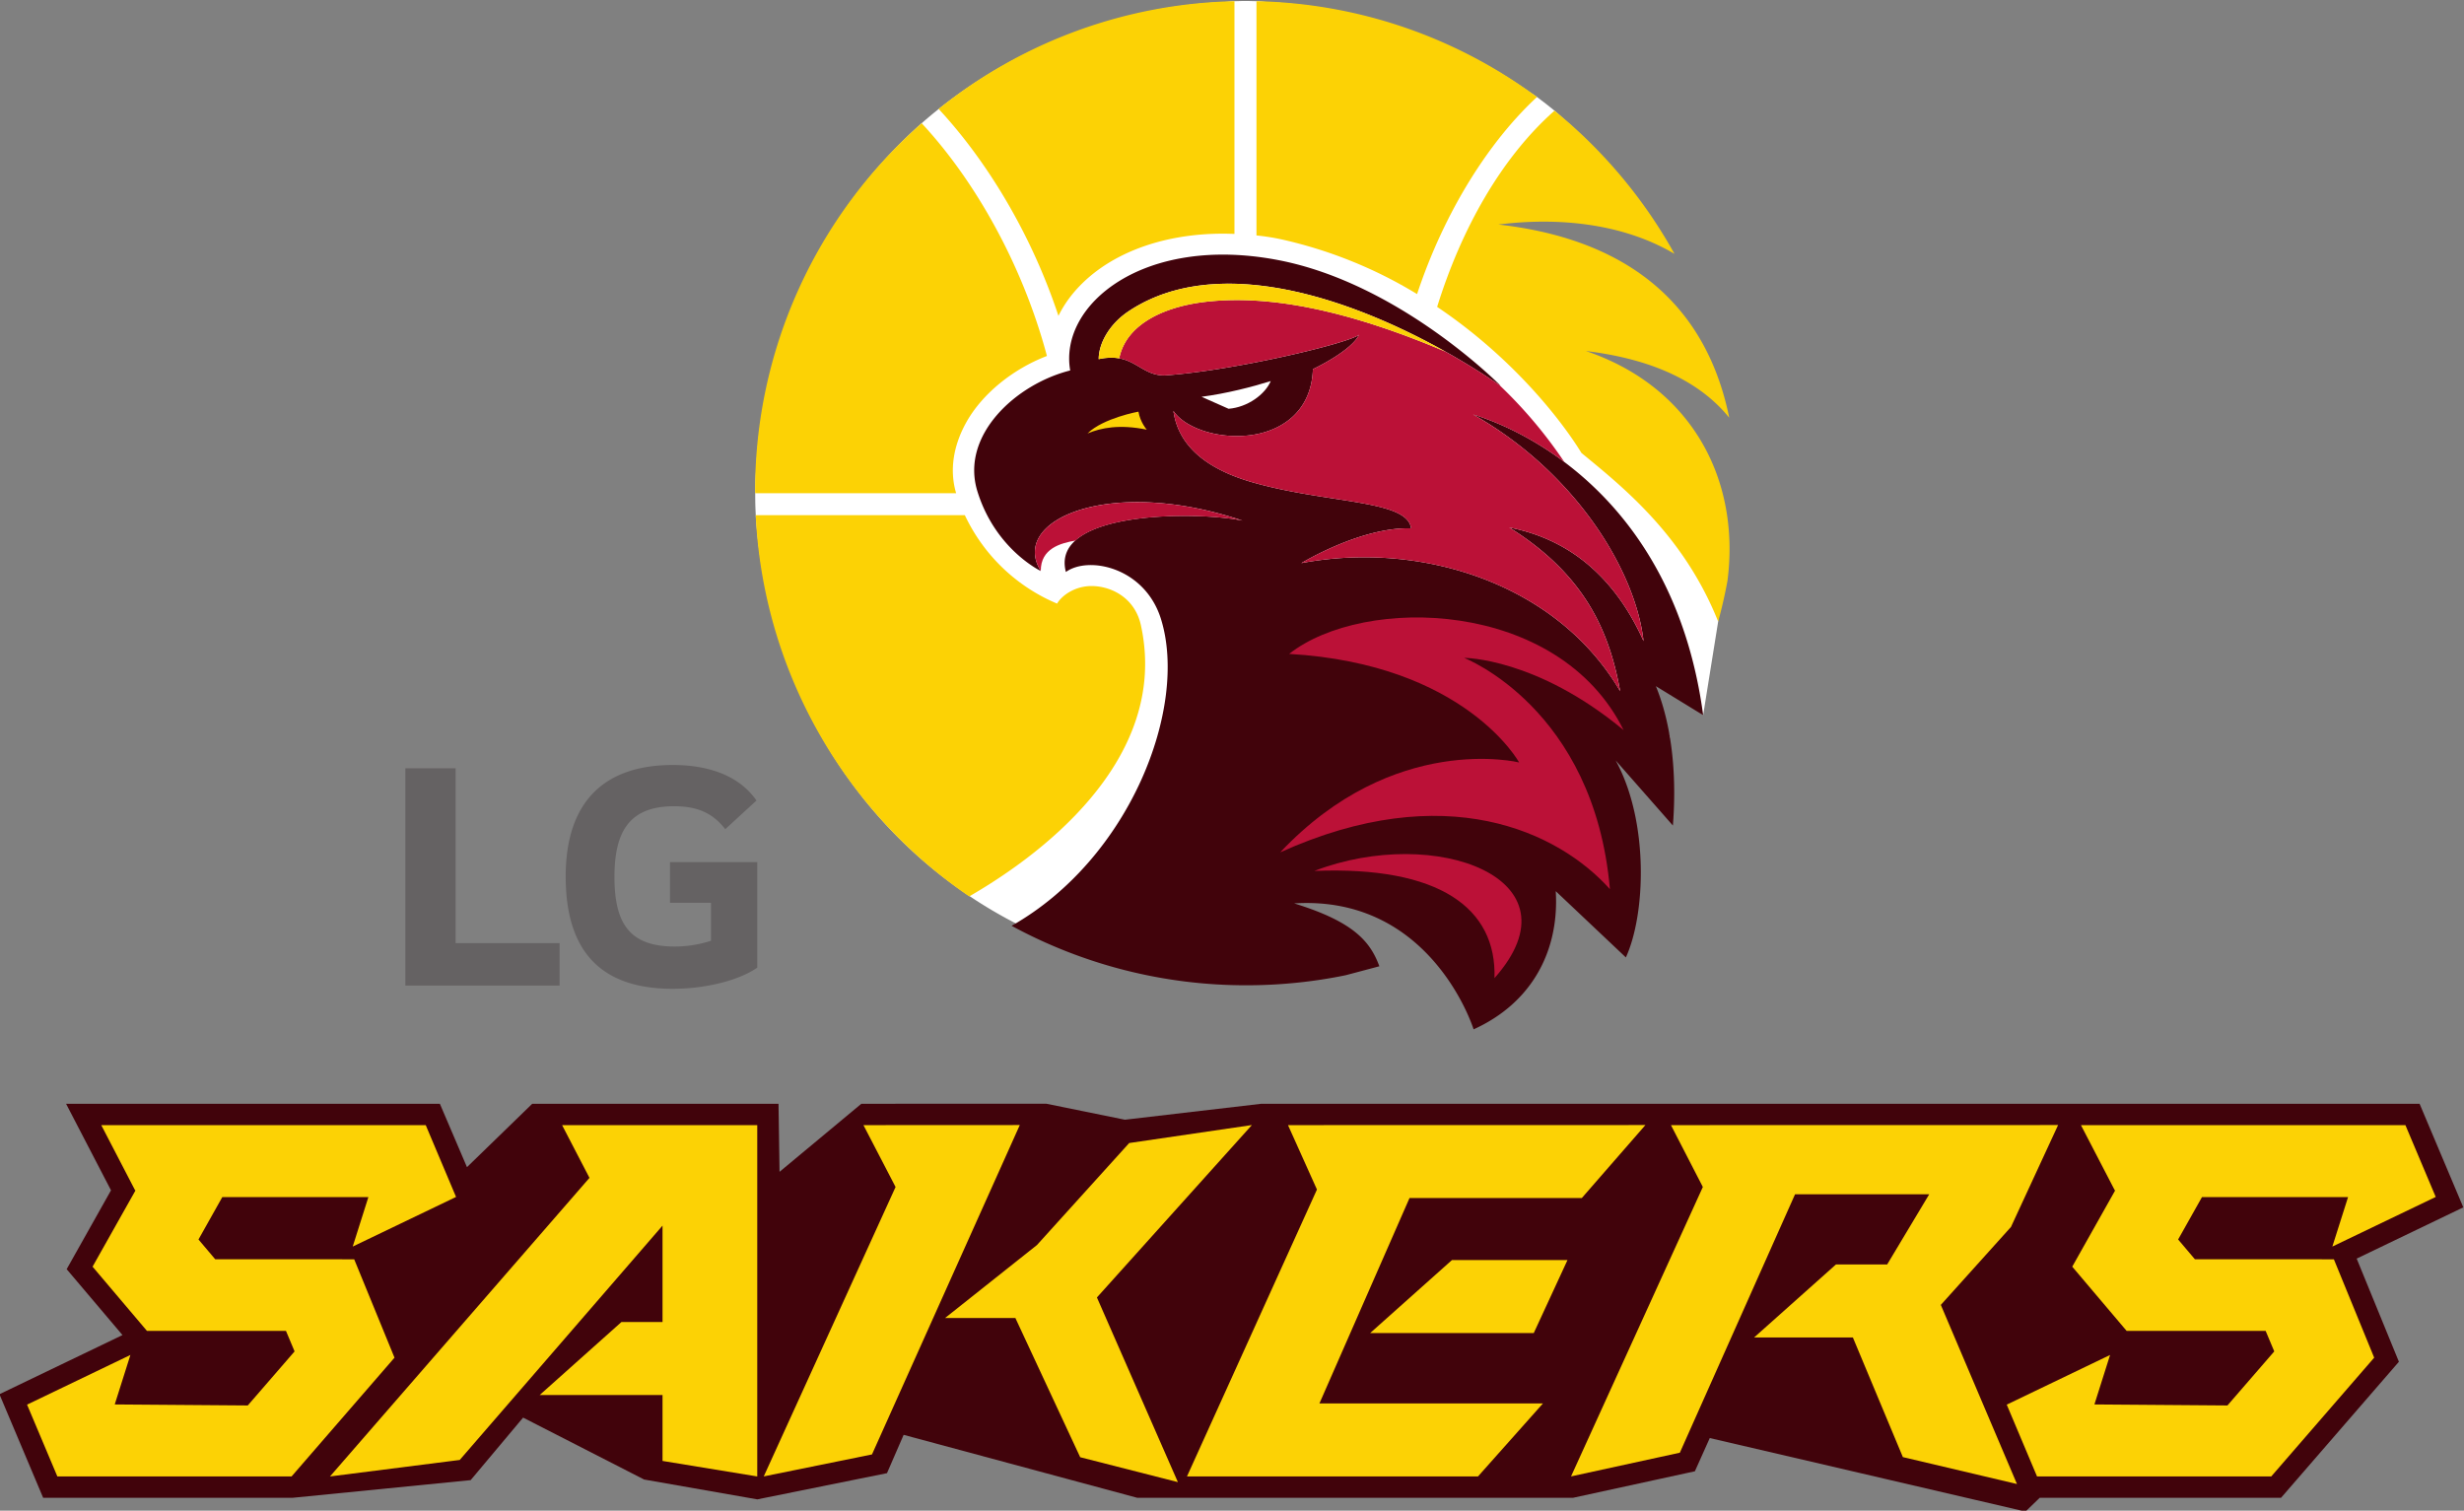 <svg xmlns="http://www.w3.org/2000/svg" width="278.524mm" height="170.756mm" viewBox="0 0 278.524 170.756"><rect x="0" y="0" width="278.524" height="170.756" fill="#808080" stroke="none"/><defs><clipPath id="a" clipPathUnits="userSpaceOnUse"><path d="M189.653 300.18h62.897v38.56h-62.897z"/></clipPath></defs><g clip-path="url(#a)" style="stroke-width:.08" transform="matrix(4.428 0 0 -4.428 -839.85 1500.05)"><g style="stroke-width:.08"><path d="M0 0c-3.045 1.516-5.349 4.26-6.33 7.784a13.118 13.118 0 0 0-.461 2.714c-.011.207-.014.35-.014.562 0 .291.021.616.041.902.114 1.58.522 3.08 1.163 4.445a12.524 12.524 0 0 0 3.045 4.096 12.401 12.401 0 0 0 3.57 2.184c1.29.521 2.694.847 4.176.912.079.003.159.017.238.019.094.002.188.006.283.006.094 0 .188-.004.282-.006.091-.002.182-.017.273-.021a12.604 12.604 0 0 0 3.57-.699 12.62 12.62 0 0 0 3.055-1.55c.088-.061.175-.113.261-.176.156-.116.297-.225.448-.349.071-.059.142-.129.212-.19a12.49 12.49 0 0 0 2.768-3.41s-1.677 1.534-4.521.72c0 0 5.098-1.951 5.919-4.794 0 0-1.891 2.555-4.712 2.294 0 0 4.565-4.169 4.511-7.66l-.383-2.389-1.423 1.139.576-1.71z" style="fill:#fff;fill-opacity:1;fill-rule:nonzero;stroke:none;stroke-width:.08" transform="translate(215.752 315.116)"/></g><g style="stroke-width:.08"><path d="M0 0c-.71 5.298-4.282 7.192-5.873 7.676 2.655-1.504 4.155-4.032 4.351-5.785-.621 1.388-1.674 2.558-3.428 2.9 1.922-1.2 2.555-2.642 2.831-4.179-1.64 2.791-5.142 3.837-8.138 3.269 0 0 1.518.927 2.801.888-.091.736-2.141.627-4.049 1.175-1.625.466-1.946 1.305-2.018 1.823.257-.396 1.056-.723 1.929-.625.779.089 1.593.566 1.632 1.691 0 0 .964.449 1.179.878-.245-.21-3.148-.911-4.96-1.039-.648-.007-.797.609-1.688.416.002.421.289.904.754 1.216 2.527 1.697 6.626.065 9.508-1.897 0 0-2.58 2.625-5.703 3.214-3.414.645-5.58-1.143-5.286-2.822-1.381-.346-2.807-1.651-2.371-3.079.456-1.488 1.62-2.04 1.62-2.04-.809 1.302 1.756 2.427 5.15 1.286-1.175.242-4.923.258-4.509-1.311.582.419 2.016.117 2.427-1.2.701-2.248-.78-6.115-3.813-7.832a12.52 12.52 0 0 1 5.988-1.518c.87 0 1.722.088 2.542.257l.858.228c-.235.644-.674 1.142-2.175 1.605C-6.926-4.587-5.86-8.02-5.86-8.02c1.48.67 2.19 1.993 2.097 3.527l1.79-1.691c.507 1.108.592 3.471-.26 5.028l1.46-1.661C-.691-1.805-.73-.424-1.207.74z" style="fill:#41030b;fill-opacity:1;fill-rule:nonzero;stroke:none;stroke-width:.08" transform="translate(233.146 320.509)"/></g><g style="stroke-width:.08"><path d="M0 0c.64.084 1.292.253 1.766.401C1.625.063 1.176-.268.69-.306Z" style="fill:#fff;fill-opacity:1;fill-rule:nonzero;stroke:none;stroke-width:.08" transform="translate(220.341 328.636)"/></g><g style="stroke-width:.08"><path d="M0 0c-1.283.039-2.802-.888-2.802-.888 2.997.568 6.5-.478 8.138-3.269-.275 1.537-.909 2.979-2.83 4.179C4.26-.32 5.313-1.49 5.934-2.878c-.196 1.753-1.695 4.279-4.347 5.782a.008.008 0 0 1-.004.002c.588-.178 1.445-.55 2.329-1.213A11.725 11.725 0 0 1 2.24 3.671l-.146.097-.087.058c-.362.237-.742.467-1.133.686-2.862 1.216-4.759 1.419-6.077 1.275-1.124-.122-2.076-.588-2.248-1.449.465-.084.669-.44 1.164-.435 1.811.128 4.715.829 4.959 1.039-.214-.429-1.178-.878-1.178-.878-.039-1.125-.853-1.602-1.633-1.691-.873-.098-1.671.229-1.928.625.072-.518.392-1.357 2.017-1.823C-2.141.627-.091.735 0 0" style="fill:#bb1137;fill-opacity:1;fill-rule:nonzero;stroke:none;stroke-width:.08" transform="translate(225.69 325.278)"/></g><g style="stroke-width:.08"><path d="M0 0c3.198.128 4.655-.954 4.598-2.736C6.861-.19 3.078 1.184 0 0" style="fill:#bb1137;fill-opacity:1;fill-rule:nonzero;stroke:none;stroke-width:.08" transform="translate(223.221 316.533)"/></g><g style="stroke-width:.08"><path d="M0 0c4.501-.262 5.871-2.771 5.871-2.771s-3.19.792-6.099-2.295c4.211 1.904 7.1.53 8.417-.94C7.786-1.377 4.466-.102 4.466-.102s1.841.008 4.072-1.843C6.88 1.405 1.907 1.504 0 0" style="fill:#bb1137;fill-opacity:1;fill-rule:nonzero;stroke:none;stroke-width:.08" transform="translate(222.577 322.073)"/></g><g style="stroke-width:.08"><path d="M0 0c-.004.581.513.71.882.777.832.749 3.345.699 4.268.509C1.756 2.427-.809 1.302 0 0" style="fill:#bb1137;fill-opacity:1;fill-rule:nonzero;stroke:none;stroke-width:.08" transform="translate(216.237 324.189)"/></g><g style="stroke-width:.08"><path d="M0 0c1.817-.221 2.967-.846 3.661-1.704C2.955 1.759.346 2.938-2.231 3.228c1.466.185 3.136.053 4.494-.748A12.573 12.573 0 0 1-.8 6.134c-1.381-1.221-2.39-3.057-2.996-5.008C-1.867-.17-.62-1.772-.112-2.603c1.043-.858 2.609-2.095 3.49-4.303.094.342.174.69.238 1.043C3.948-3.285 2.705-.915 0 0" style="fill:#fcd205;fill-opacity:1;fill-rule:nonzero;stroke:none;stroke-width:.08" transform="translate(230.151 329.805)"/></g><g style="stroke-width:.08"><path d="M0 0c.805.958 2.195 1.508 3.814 1.508.096 0 .194-.003.293-.006v5.94a12.458 12.458 0 0 1-7.552-2.75C-2.251 3.408-1.097 1.555-.386-.59c.1.205.23.403.386.59" style="fill:#fcd205;fill-opacity:1;fill-rule:nonzero;stroke:none;stroke-width:.08" transform="translate(217.074 331.292)"/></g><g style="stroke-width:.08"><path d="M0 0c.706 2.124 1.845 3.905 3.061 5.03A12.46 12.46 0 0 1-4.1 7.476V1.497c.209-.022.42-.053.631-.099A11.453 11.453 0 0 0 0 0" style="fill:#fcd205;fill-opacity:1;fill-rule:nonzero;stroke:none;stroke-width:.08" transform="translate(225.843 331.258)"/></g><g style="stroke-width:.08"><path d="M0 0c.408.722 1.184 1.349 2.052 1.682C1.417 4.063.177 6.203-1.146 7.623a12.483 12.483 0 0 1-4.252-9.396l.002-.048h5.13C-.444-1.221-.33-.586 0 0" style="fill:#fcd205;fill-opacity:1;fill-rule:nonzero;stroke:none;stroke-width:.08" transform="translate(214.342 327.996)"/></g><g style="stroke-width:.08"><path d="M0 0c-.413 0-.751-.233-.877-.448a4.547 4.547 0 0 0-2.355 2.257h-5.339a12.51 12.51 0 0 1 5.45-9.732c1.653.952 5.149 3.419 4.384 6.922C1.109-.297.502 0 0 0" style="fill:#fcd205;fill-opacity:1;fill-rule:nonzero;stroke:none;stroke-width:.08" transform="translate(217.53 323.805)"/></g><g style="stroke-width:.08"><path d="M0 0c.344.144.815.239 1.513.097 0 0-.164.181-.213.46C1.3.557.397.393 0 0" style="fill:#fcd205;fill-opacity:1;fill-rule:nonzero;stroke:none;stroke-width:.08" transform="translate(217.43 327.7)"/></g><g style="stroke-width:.08"><path d="M0 0c-.465-.312-.751-.796-.754-1.216.211.046.38.045.524.019C-.057-.336.895.13 2.019.252 3.338.396 5.236.193 8.101-1.025 5.401.488 2.138 1.436 0 0" style="fill:#fcd205;fill-opacity:1;fill-rule:nonzero;stroke:none;stroke-width:.08" transform="translate(218.469 330.813)"/></g><g style="stroke-width:.08"><path d="m0 0-1.116 2.644h-29.569l-3.482-.407-2.009.409-4.719-.002-2.088-1.737-.026 1.737h-6.287l-1.666-1.618-.692 1.618h-9.542l1.147-2.209-1.132-2.013 1.425-1.682-3.141-1.51 1.116-2.644h6.372l.005.001 4.536.45 1.339 1.596 3.069-1.57.017-.01 2.893-.507 3.31.669.425.978 5.964-1.607h11.124l3.111.677.38.848 8.06-1.876.363.351h6.16l3.009 3.473-1.078 2.633z" style="fill:#41030b;fill-opacity:1;fill-rule:nonzero;stroke:none;stroke-width:.08" transform="translate(252.551 307.945)"/></g><g style="stroke-width:.08"><path d="m0 0-3.548.001-.427.505.608 1.082H.362l-.4-1.263L2.6 1.592l-.774 1.833h-8.283l.865-1.666.012.005-1.099-1.952 1.388-1.639h3.549l.22-.524-1.195-1.38-3.396.026.4 1.263-2.638-1.268.773-1.832h5.98l2.627 3.031z" style="fill:#fcd205;fill-opacity:1;fill-rule:nonzero;stroke:none;stroke-width:.08" transform="translate(198.71 306.619)"/></g><g style="stroke-width:.08"><path d="m0 0-3.548.001-.428.505.609 1.082H.362L-.039.325 2.6 1.592l-.774 1.833h-8.283l.865-1.666.012.005-1.099-1.952 1.388-1.639h3.549l.22-.524-1.195-1.38-3.396.026.4 1.263-2.638-1.268.773-1.832h5.98l2.627 3.031z" style="fill:#fcd205;fill-opacity:1;fill-rule:nonzero;stroke:none;stroke-width:.08" transform="translate(249.247 306.619)"/></g><g style="stroke-width:.08"><path d="m0 0 1.624 1.863-9.124-.002.739-1.644-3.318-7.324h7.429l1.658 1.863h-5.706L-4.398 0Z" style="fill:#fcd205;fill-opacity:1;fill-rule:nonzero;stroke:none;stroke-width:.08" transform="translate(230.048 308.183)"/></g><g style="stroke-width:.08"><path d="m0 0 .861 1.863h-2.949L-4.176 0Z" style="fill:#fcd205;fill-opacity:1;fill-rule:nonzero;stroke:none;stroke-width:.08" transform="translate(228.822 304.737)"/></g><g style="stroke-width:.08"><path d="m0 0-3.132-.459-2.354-2.603-2.346-1.863h1.794l1.655-3.554 2.494-.636-2.067 4.714z" style="fill:#fcd205;fill-opacity:1;fill-rule:nonzero;stroke:none;stroke-width:.08" transform="translate(221.626 310.046)"/></g><g style="stroke-width:.08"><path d="m0 0 .82-1.579-3.365-7.388 2.763.561L3.991.002z" style="fill:#fcd205;fill-opacity:1;fill-rule:nonzero;stroke:none;stroke-width:.08" transform="translate(211.71 310.044)"/></g><g style="stroke-width:.08"><path d="m0 0-9.883-.002.814-1.579-3.365-7.388 2.778.605 2.941 6.597h3.425l-1.074-1.792h-1.307L-7.76-5.422h2.521l1.276-3.054 2.913-.687-1.944 4.572 1.791 1.99z" style="fill:#fcd205;fill-opacity:1;fill-rule:nonzero;stroke:none;stroke-width:.08" transform="translate(242.207 310.046)"/></g><g style="stroke-width:.08"><path d="m0 0 .699-1.346-6.624-7.622 3.312.421 5.177 5.982v-2.461H1.515L-.573-6.89h3.137v-1.682l2.418-.396V0Z" style="fill:#fcd205;fill-opacity:1;fill-rule:nonzero;stroke:none;stroke-width:.08" transform="translate(204.017 310.044)"/></g><g style="stroke-width:.08"><path d="M0 0h-2.654v4.465h-1.283v-5.548H0Z" style="fill:#656263;fill-opacity:1;fill-rule:nonzero;stroke:none;stroke-width:.08" transform="translate(203.953 314.689)"/></g><g style="stroke-width:.08"><path d="M0 0c.862 0 1.703.22 2.162.54v2.693H-.065V2.195H.981v-.969a3.001 3.001 0 0 0-.926-.147c-1.152 0-1.538.587-1.538 1.777 0 1.138.365 1.804 1.52 1.804.641 0 1.006-.201 1.309-.585l.796.731c-.483.696-1.336.907-2.133.907-1.794 0-2.737-.979-2.737-2.846C-2.728 1.007-1.878 0 0 0" style="fill:#656263;fill-opacity:1;fill-rule:nonzero;stroke:none;stroke-width:.08" transform="translate(206.837 313.524)"/></g></g></svg>
